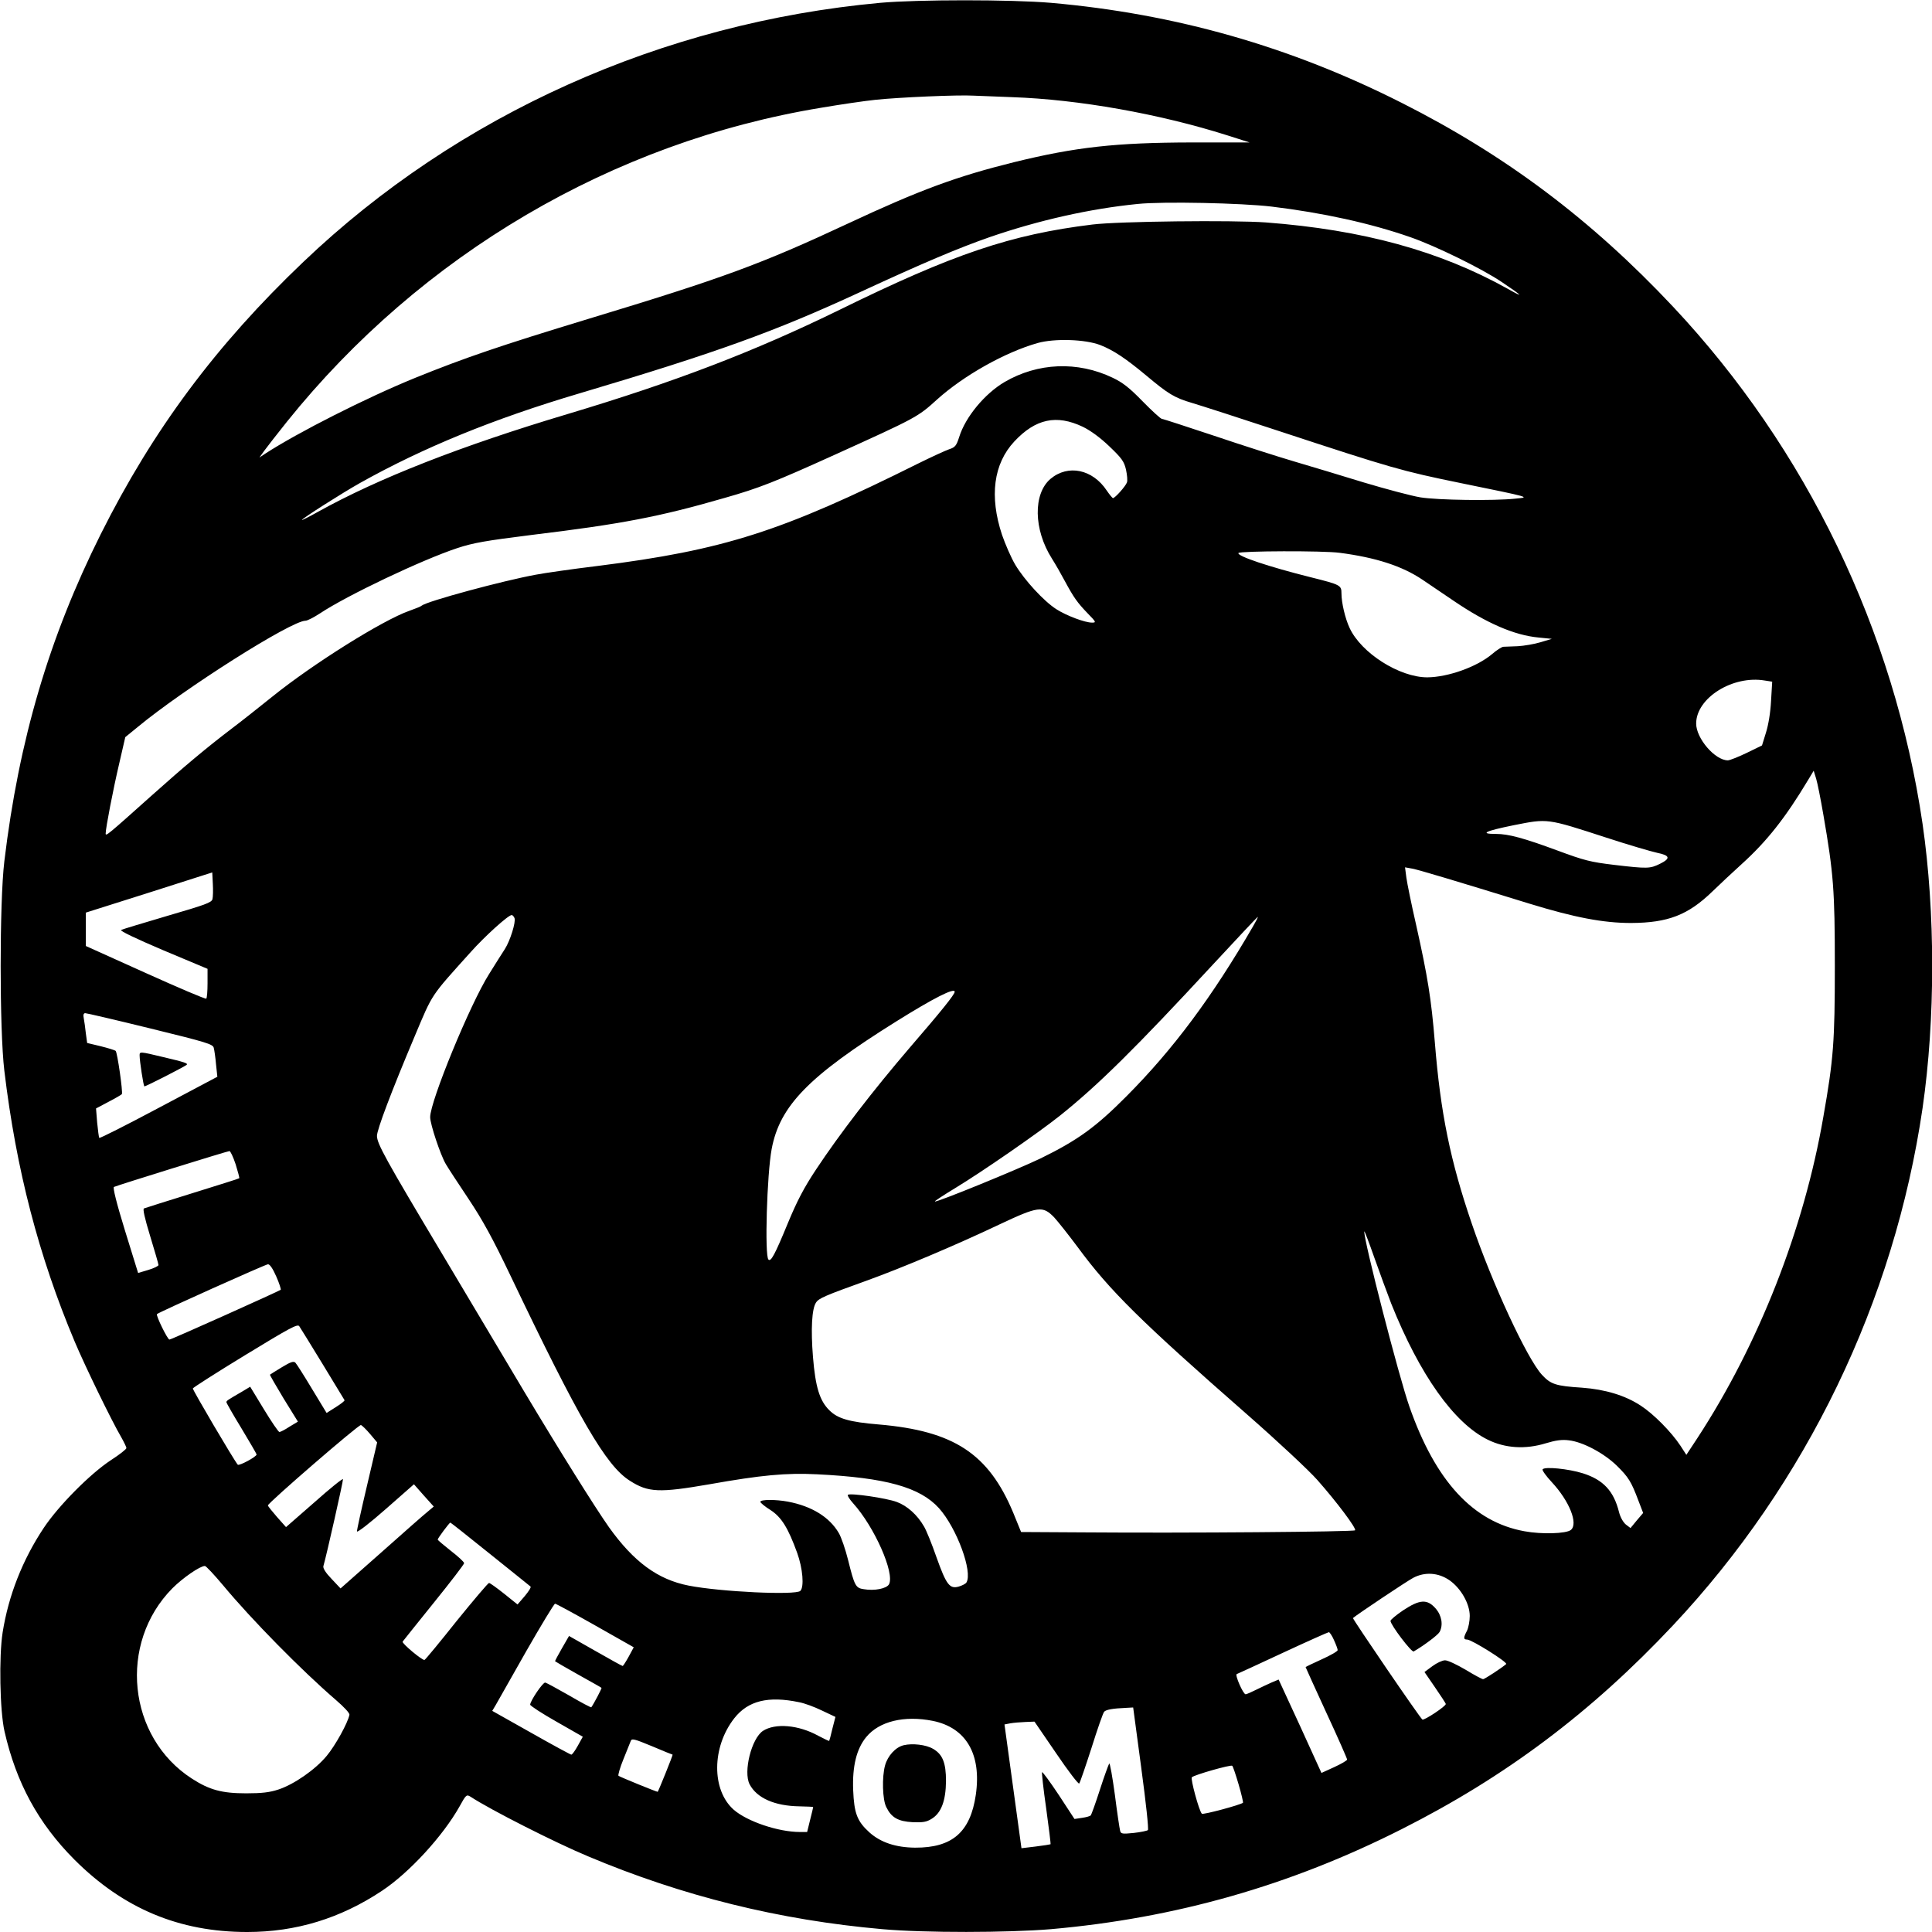 <?xml version="1.0" encoding="UTF-8" standalone="yes"?>
<svg version="1.0" xmlns="http://www.w3.org/2000/svg" width="1024" height="1024" viewBox="0 0 1024 1024" preserveAspectRatio="xMidYMid meet">
  <g transform="translate(0,1024) scale(0.1,-0.1)" fill="#000000" stroke="none">
    <path d="M4665 10225 c-1155 -106 -2238 -592 -3057 -1373 -463 -441 -797 -890
-1074 -1443 -274 -548 -434 -1092 -511 -1734 -26 -217 -26 -893 0 -1110 63
-525 182 -982 373 -1436 54 -128 194 -417 248 -509 14 -25 26 -50 26 -55 0 -6
-37 -35 -82 -64 -111 -73 -278 -242 -356 -359 -113 -170 -187 -359 -218 -554
-20 -127 -15 -416 10 -525 62 -272 179 -487 370 -679 259 -259 555 -384 916
-384 259 0 494 72 714 218 145 96 324 291 412 448 34 62 37 64 58 51 105 -69
448 -243 623 -316 501 -211 1014 -338 1560 -386 222 -20 666 -19 893 0 659 58
1268 231 1859 530 551 278 1005 619 1438 1080 707 753 1173 1718 1323 2742 68
469 68 1037 0 1506 -150 1024 -616 1989 -1323 2742 -433 461 -887 802 -1438
1080 -591 299 -1200 472 -1859 530 -213 18 -703 18 -905 0z m700 -500 c351
-12 779 -88 1139 -202 l119 -38 -309 0 c-399 -1 -612 -24 -941 -105 -302 -75
-496 -146 -879 -325 -458 -214 -661 -289 -1375 -505 -467 -142 -655 -206 -919
-313 -260 -106 -621 -289 -795 -402 l-30 -20 25 35 c14 19 68 89 121 155 712
886 1726 1482 2832 1664 100 17 229 36 287 42 122 13 440 27 520 22 30 -1 123
-5 205 -8z m1375 -580 c272 -33 523 -88 735 -162 133 -46 380 -167 485 -238
112 -75 122 -87 30 -35 -359 200 -766 312 -1280 351 -177 13 -783 6 -920 -11
-433 -53 -737 -156 -1340 -452 -452 -221 -869 -381 -1440 -552 -566 -169
-1005 -341 -1327 -520 -46 -26 -83 -44 -83 -42 0 7 212 142 308 196 334 187
707 340 1163 475 724 215 1034 327 1484 535 339 157 524 235 690 293 261 90
534 151 785 176 135 14 550 5 710 -14z m-908 -734 c69 -27 135 -71 243 -161
117 -98 149 -118 244 -146 47 -14 255 -81 461 -149 599 -197 648 -211 960
-275 381 -78 371 -75 291 -83 -113 -12 -411 -8 -503 7 -48 8 -183 44 -300 79
-117 36 -283 86 -368 111 -85 25 -276 86 -424 136 -147 49 -273 90 -278 90 -6
0 -52 42 -102 93 -70 72 -106 100 -159 125 -186 89 -397 80 -573 -23 -105 -62
-207 -185 -240 -291 -15 -47 -22 -55 -53 -65 -20 -7 -92 -40 -161 -74 -728
-363 -1031 -460 -1705 -545 -132 -16 -278 -37 -325 -46 -175 -32 -575 -140
-605 -164 -5 -5 -36 -17 -67 -28 -139 -49 -507 -279 -723 -453 -71 -57 -168
-134 -216 -170 -134 -102 -249 -198 -428 -358 -229 -205 -241 -215 -241 -199
0 29 40 236 72 372 l32 139 65 53 c246 204 815 564 890 564 10 0 45 18 77 39
143 95 538 283 728 346 85 28 149 39 396 70 471 57 676 96 1021 196 183 52
266 85 584 229 430 195 439 199 541 292 142 128 361 251 534 300 90 25 252 20
332 -11z m-93 -433 c41 -20 92 -57 141 -104 66 -63 78 -80 88 -123 6 -28 9
-59 5 -68 -7 -20 -63 -83 -74 -83 -3 0 -18 18 -33 40 -75 113 -205 140 -298
62 -93 -79 -90 -269 7 -422 19 -30 50 -84 69 -120 47 -87 66 -114 121 -171 45
-46 46 -49 23 -49 -38 0 -136 37 -189 71 -66 42 -169 154 -218 236 -22 37 -53
109 -70 158 -68 205 -45 377 65 495 113 121 224 144 363 78z m1362 -668 c191
-25 331 -70 439 -143 36 -24 110 -74 164 -111 175 -119 322 -183 451 -195 l70
-7 -60 -18 c-33 -10 -87 -19 -120 -21 -33 -1 -67 -3 -77 -3 -9 -1 -36 -18 -60
-39 -81 -68 -233 -122 -343 -123 -147 0 -350 128 -412 262 -23 49 -43 133 -43
183 0 43 -5 46 -161 85 -224 56 -394 113 -385 129 7 11 450 13 537 1z m2253
-677 l39 -6 -6 -101 c-3 -61 -14 -128 -27 -169 l-21 -68 -82 -40 c-44 -21 -89
-39 -99 -39 -68 0 -168 116 -168 195 0 135 193 257 364 228z m310 -710 c54
-312 61 -401 61 -803 0 -401 -7 -494 -61 -800 -103 -596 -342 -1204 -668
-1703 l-58 -88 -31 48 c-49 74 -143 169 -211 213 -82 54 -188 86 -311 95 -140
9 -166 18 -213 69 -78 85 -263 483 -371 800 -114 333 -166 587 -196 961 -19
232 -38 349 -99 622 -25 109 -48 222 -52 252 l-7 54 39 -7 c36 -7 220 -62 622
-186 238 -73 390 -102 537 -102 196 1 302 42 431 167 39 38 109 103 154 144
134 121 233 246 354 448 l29 48 13 -42 c7 -23 24 -108 38 -190z m-1149 -123
c116 -38 236 -73 268 -80 69 -14 73 -30 14 -59 -52 -25 -64 -26 -242 -5 -125
15 -157 23 -300 76 -179 66 -259 88 -326 88 -89 0 -59 15 93 46 183 36 173 38
493 -66z m-7389 -326 c-5 -18 -39 -30 -238 -88 -128 -38 -239 -71 -246 -75 -8
-5 79 -46 222 -107 l236 -99 0 -77 c0 -42 -3 -79 -7 -81 -5 -3 -150 59 -323
137 l-315 142 0 88 0 89 335 106 335 107 3 -60 c2 -33 1 -70 -2 -82z m1601
-100 c8 -21 -23 -120 -51 -164 -13 -19 -50 -79 -84 -133 -101 -160 -312 -674
-312 -758 0 -38 55 -202 83 -249 11 -19 65 -102 120 -184 76 -114 129 -211
224 -410 361 -756 505 -1005 631 -1084 98 -63 156 -65 422 -19 276 49 406 61
570 53 364 -18 546 -68 647 -180 94 -105 180 -338 145 -394 -5 -7 -23 -16 -40
-21 -48 -14 -66 8 -118 154 -25 72 -55 146 -67 165 -35 61 -89 109 -143 129
-55 21 -249 49 -260 38 -4 -3 9 -24 28 -45 113 -125 221 -370 190 -429 -13
-23 -77 -36 -134 -26 -43 6 -49 18 -83 155 -14 56 -36 121 -50 144 -49 83
-142 141 -269 165 -64 12 -146 12 -146 -1 0 -5 24 -25 53 -43 59 -38 94 -95
142 -227 30 -83 38 -181 17 -202 -24 -24 -425 -5 -592 28 -164 32 -291 126
-422 309 -76 108 -261 404 -450 720 -85 143 -281 472 -435 730 -300 502 -344
582 -345 624 -1 31 76 235 201 531 96 228 81 205 296 444 76 85 199 196 217
196 5 0 11 -7 15 -16z m3916 -41 c-218 -377 -425 -655 -673 -904 -163 -164
-259 -233 -455 -329 -123 -59 -553 -235 -560 -228 -2 2 47 34 108 71 145 88
437 290 554 383 204 163 403 360 812 802 128 138 235 252 237 252 3 0 -8 -21
-23 -47z m-1583 -350 c-1 -15 -69 -100 -240 -298 -192 -224 -370 -455 -495
-644 -63 -95 -100 -165 -150 -286 -68 -165 -89 -204 -102 -191 -21 20 -8 453
17 586 43 229 196 386 660 676 200 125 311 181 310 157z m-4263 -194 c297 -73
332 -83 336 -103 3 -11 9 -51 12 -87 l7 -66 -311 -165 c-171 -91 -313 -163
-315 -159 -2 3 -7 40 -11 81 l-6 75 66 35 c37 19 69 38 71 41 6 11 -24 221
-33 229 -4 4 -40 15 -80 25 l-71 17 -7 51 c-3 29 -8 64 -11 80 -4 18 -1 27 8
27 7 0 162 -36 345 -81z m452 -720 c12 -39 21 -72 19 -74 -1 -2 -113 -37 -248
-79 -135 -42 -250 -78 -257 -81 -7 -2 3 -49 33 -147 24 -79 44 -147 44 -153 0
-5 -24 -17 -54 -26 l-54 -16 -70 226 c-45 146 -65 228 -58 230 26 11 602 190
612 190 5 1 20 -31 33 -70z m4338 -281 c22 -24 78 -95 125 -158 169 -230 335
-394 898 -887 162 -142 329 -298 372 -347 102 -115 210 -259 200 -267 -8 -8
-909 -15 -1418 -11 l-352 2 -42 103 c-131 313 -315 433 -712 467 -157 13 -218
31 -262 75 -52 51 -74 124 -87 282 -12 149 -6 256 16 289 15 23 45 36 273 118
180 65 470 187 701 297 204 96 228 99 288 37z m1787 -458 c150 -375 332 -633
512 -721 92 -45 198 -52 306 -19 53 16 87 21 123 16 74 -8 186 -68 254 -134
63 -62 77 -85 115 -186 l25 -65 -34 -40 -33 -40 -25 19 c-14 12 -29 38 -36 66
-28 112 -84 171 -191 205 -76 24 -204 37 -214 21 -3 -5 19 -36 49 -68 93 -100
141 -220 101 -253 -24 -20 -155 -24 -246 -7 -272 49 -472 266 -610 661 -55
156 -242 881 -239 928 0 7 24 -55 53 -138 29 -82 70 -193 90 -245z m-5910 145
c16 -36 26 -68 24 -71 -8 -7 -580 -264 -590 -264 -10 0 -73 129 -66 135 10 10
574 263 588 264 10 1 26 -23 44 -64z m246 -465 c62 -102 114 -188 116 -191 2
-4 -19 -20 -46 -37 l-49 -31 -77 127 c-42 70 -82 133 -88 139 -9 10 -25 5 -71
-23 -33 -20 -62 -38 -64 -40 -2 -1 31 -58 72 -126 l76 -123 -45 -27 c-24 -16
-48 -28 -53 -28 -5 0 -42 54 -82 120 l-73 120 -45 -27 c-74 -43 -81 -47 -81
-55 0 -4 36 -67 80 -139 44 -73 80 -135 80 -138 0 -12 -93 -62 -100 -54 -21
25 -240 397 -238 404 2 5 127 85 278 177 236 144 277 166 286 153 6 -9 62 -99
124 -201z m252 -371 l37 -44 -54 -230 c-30 -127 -54 -236 -53 -242 2 -7 70 46
153 119 l149 131 52 -59 53 -59 -32 -27 c-18 -14 -129 -112 -247 -217 l-215
-190 -48 51 c-30 31 -46 56 -43 67 17 58 106 454 104 461 -2 5 -70 -50 -152
-123 l-150 -131 -48 54 c-26 30 -48 57 -48 61 0 13 482 430 493 426 6 -2 28
-23 49 -48z m636 -636 c114 -91 210 -169 214 -172 4 -4 -10 -26 -31 -51 l-38
-44 -71 57 c-39 31 -75 57 -80 57 -5 0 -82 -91 -172 -202 -89 -112 -165 -204
-170 -206 -11 -4 -121 88 -116 97 3 4 77 97 165 206 89 110 161 204 161 210 0
6 -31 35 -70 65 -38 30 -70 57 -70 60 0 7 62 90 67 90 2 0 97 -75 211 -167z
m-1416 -165 c152 -183 416 -451 598 -608 44 -38 74 -70 72 -79 -9 -44 -75
-163 -120 -217 -60 -73 -174 -152 -257 -179 -45 -15 -88 -20 -170 -20 -129 0
-195 18 -288 78 -341 220 -392 717 -103 1009 55 55 146 118 172 118 6 0 49
-46 96 -102z m6501 26 c61 -43 107 -125 107 -189 0 -27 -7 -63 -15 -79 -19
-36 -19 -46 1 -46 24 0 217 -121 207 -130 -27 -23 -115 -80 -122 -80 -6 0 -47
22 -93 50 -46 27 -94 50 -109 50 -14 0 -44 -14 -67 -31 l-42 -31 55 -80 c31
-45 57 -85 58 -89 3 -11 -115 -89 -124 -83 -12 7 -372 535 -368 538 23 20 285
195 319 213 62 33 134 28 193 -13z m-4527 -240 l203 -115 -27 -50 c-15 -27
-29 -49 -32 -49 -3 0 -68 36 -145 80 l-139 79 -38 -66 c-21 -36 -37 -67 -36
-68 2 -2 57 -34 123 -71 66 -37 122 -68 123 -70 3 -2 -41 -85 -54 -103 -2 -2
-55 26 -118 63 -63 36 -120 67 -126 68 -12 3 -79 -96 -80 -117 0 -6 63 -47
139 -90 l140 -80 -26 -47 c-15 -27 -30 -48 -35 -48 -4 0 -100 52 -213 116
l-206 116 19 32 c10 17 82 145 161 284 79 138 148 252 153 252 5 0 101 -52
214 -116z m3914 -76 c11 -24 20 -48 20 -54 0 -6 -38 -28 -85 -49 -47 -21 -85
-40 -85 -41 0 -2 50 -111 110 -242 61 -131 110 -243 110 -248 0 -5 -31 -23
-68 -40 l-68 -31 -113 248 -114 247 -36 -15 c-20 -9 -57 -26 -83 -39 -26 -13
-51 -24 -56 -24 -13 0 -58 103 -47 107 6 2 116 53 245 113 129 60 239 109 243
109 4 1 17 -18 27 -41z m-2835 -330 c28 -5 82 -25 121 -44 l72 -34 -16 -62
c-8 -35 -16 -64 -17 -65 -1 -2 -27 11 -58 27 -105 58 -228 68 -293 26 -61 -40
-105 -217 -71 -283 38 -73 133 -115 264 -117 40 -1 73 -2 73 -4 0 -2 -7 -32
-16 -67 l-16 -65 -38 0 c-115 0 -280 56 -351 118 -118 104 -117 332 3 485 73
93 180 119 343 85z m1814 -349 c25 -185 40 -324 35 -329 -5 -4 -39 -11 -75
-15 -60 -6 -68 -5 -72 11 -3 11 -16 97 -28 192 -13 95 -26 169 -30 165 -3 -5
-26 -66 -49 -138 -23 -71 -45 -133 -49 -137 -3 -4 -24 -10 -46 -13 l-40 -6
-83 127 c-46 69 -86 124 -89 121 -2 -3 7 -89 22 -192 14 -103 25 -189 23 -190
-2 -1 -37 -7 -79 -12 l-75 -9 -45 328 -45 328 31 6 c17 3 52 6 79 7 l49 2 115
-168 c63 -93 118 -165 122 -160 4 4 33 89 65 188 31 99 61 185 67 192 9 11 44
18 118 21 l36 2 43 -321z m-1105 250 c177 -36 259 -177 228 -392 -29 -198
-125 -281 -322 -280 -103 1 -183 28 -242 81 -65 59 -81 101 -86 224 -5 127 18
219 69 281 69 84 202 116 353 86z m-1379 -179 c3 0 -74 -191 -79 -197 -2 -2
-201 79 -208 85 -3 4 8 43 26 87 18 44 35 88 39 97 5 15 18 12 112 -27 59 -25
108 -45 110 -45z m3000 -158 c15 -51 25 -95 23 -97 -12 -11 -212 -65 -218 -58
-15 15 -61 186 -53 193 13 13 207 68 214 61 4 -3 19 -48 34 -99z"/>
    <path d="M740 4646 c0 -30 20 -159 25 -164 3 -3 209 102 224 114 9 8 -8 14
-127 42 -121 29 -122 29 -122 8z"/>
    <path d="M7437 1705 c-37 -25 -67 -50 -67 -56 0 -21 112 -169 123 -162 55 32
128 87 137 103 20 37 12 87 -21 125 -45 51 -84 48 -172 -10z"/>
    <path d="M4790 990 c-43 -10 -85 -56 -99 -107 -17 -61 -14 -183 7 -222 27 -55
63 -75 140 -79 54 -2 73 1 100 18 51 31 75 96 76 200 0 97 -18 142 -69 171
-37 22 -109 30 -155 19z"/>
  </g>
</svg>